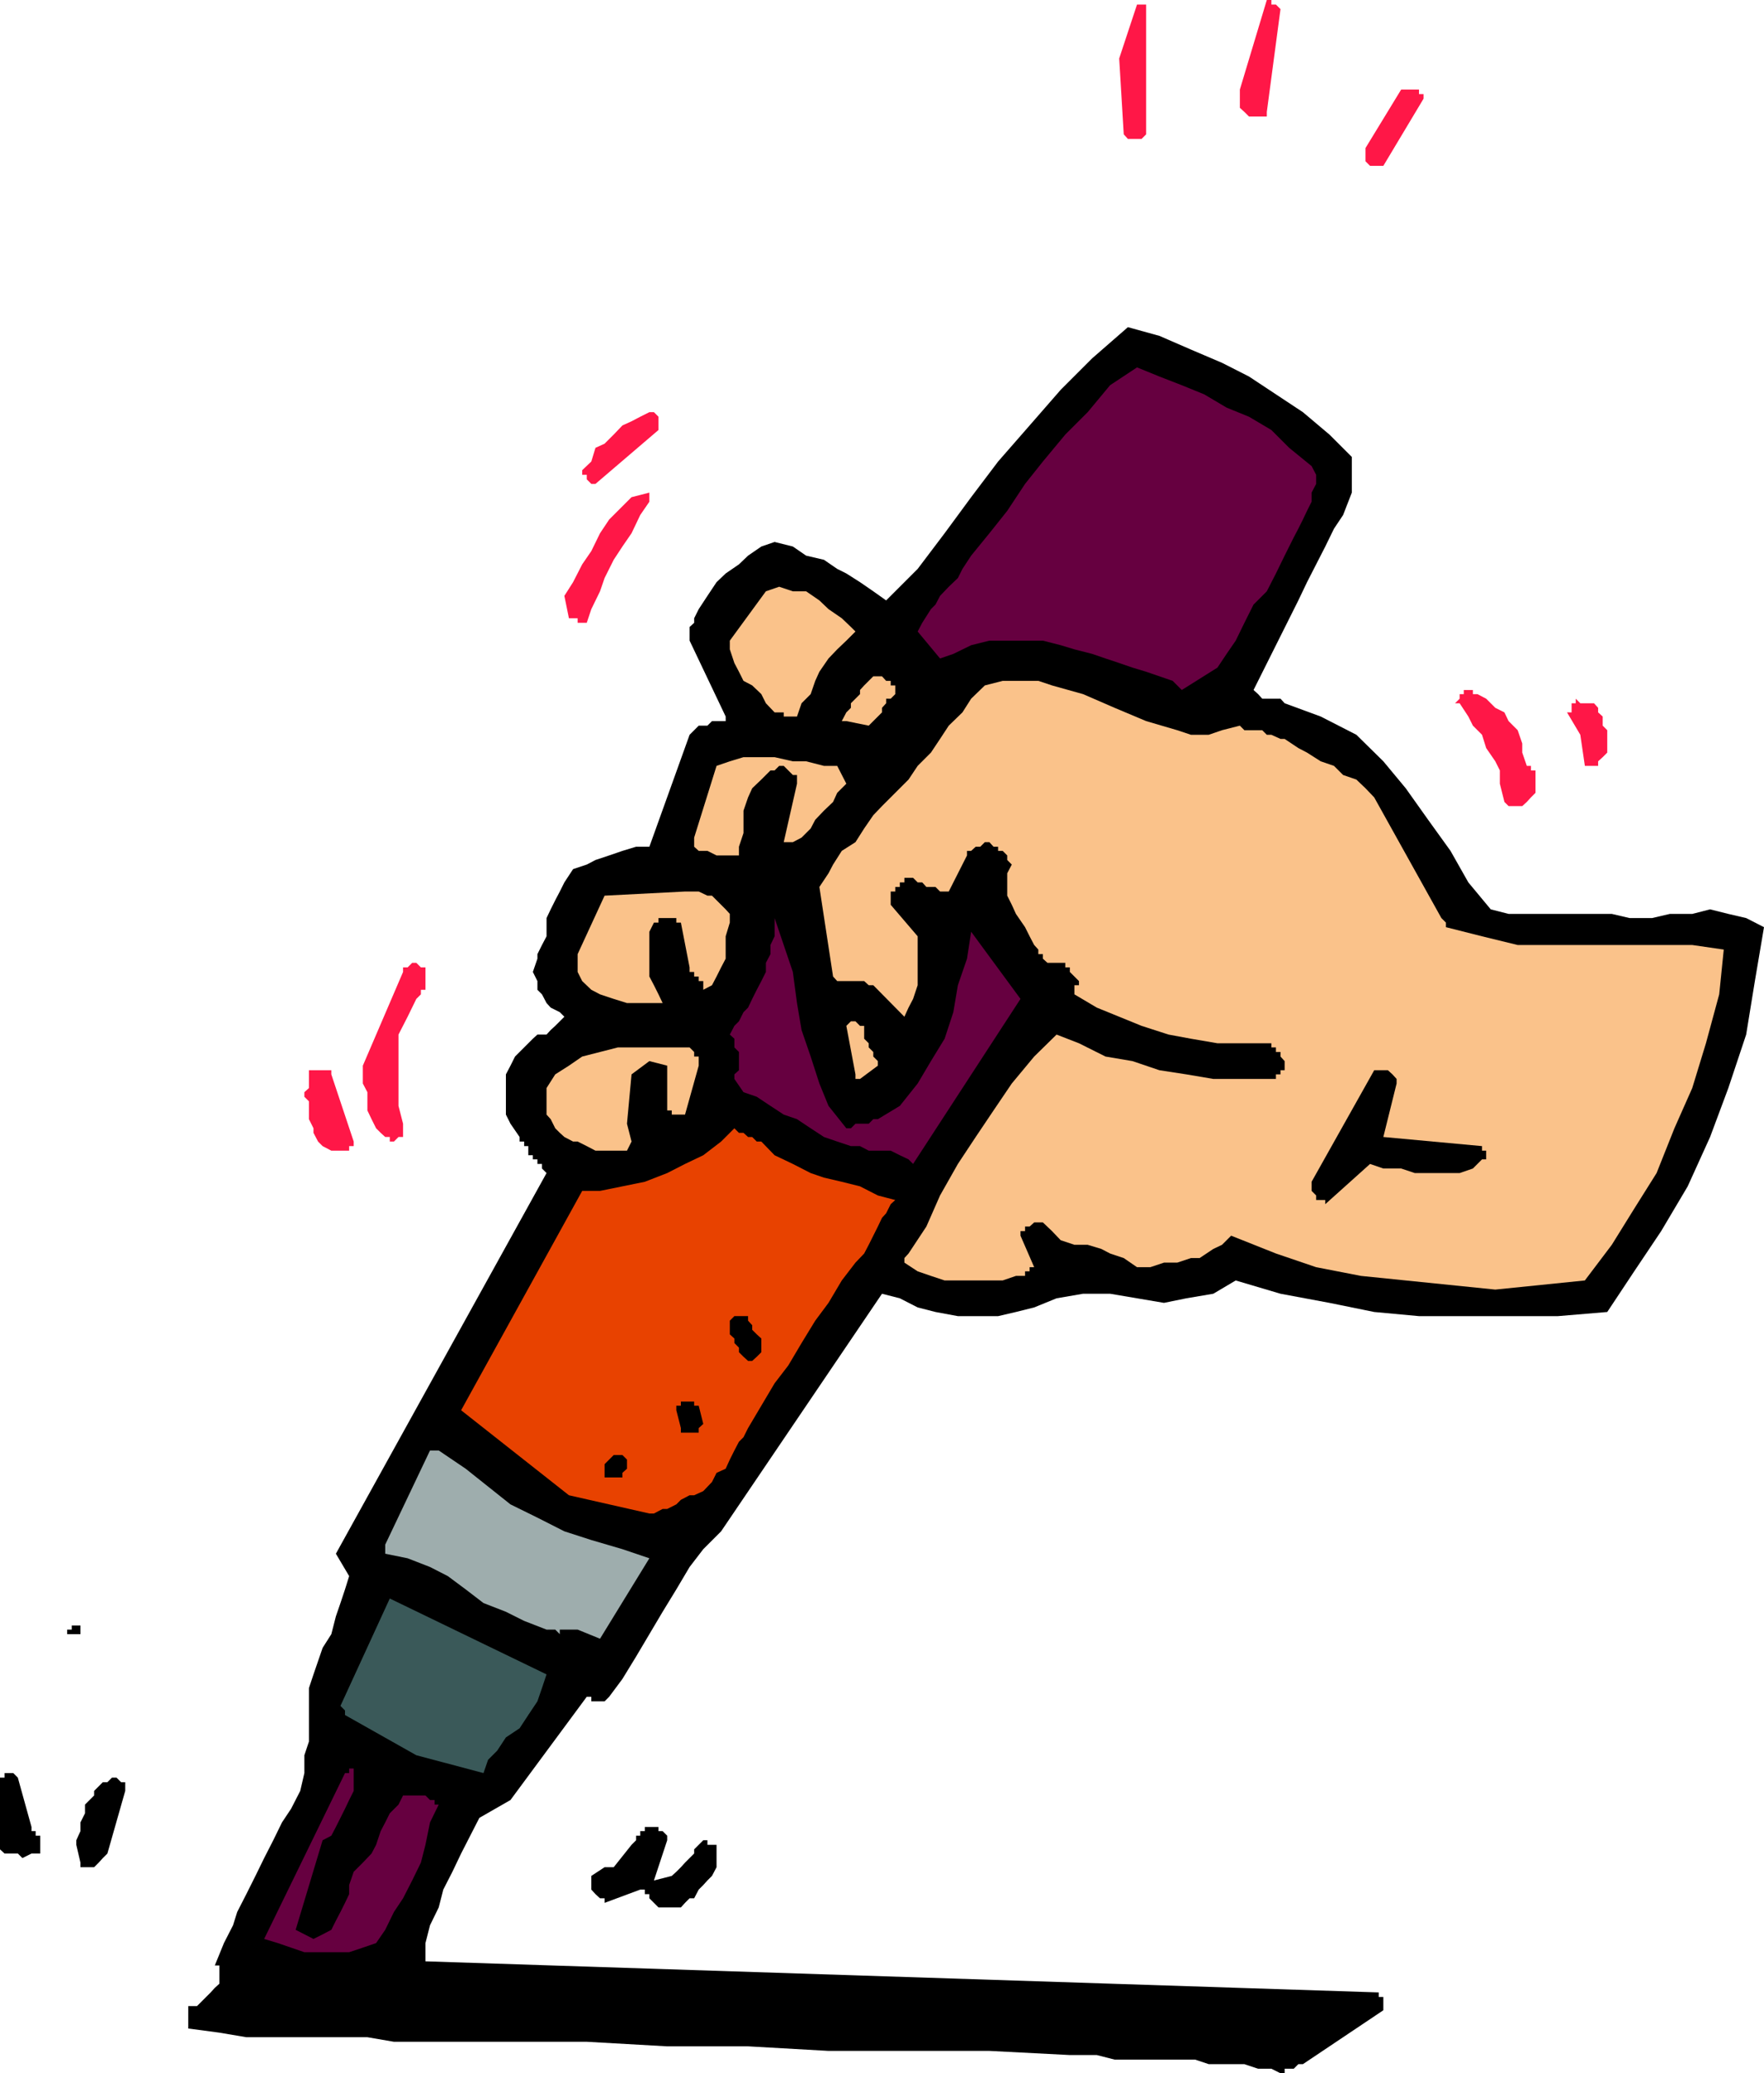<svg height="480" viewBox="0 0 306.288 360" width="408.384" xmlns="http://www.w3.org/2000/svg"><path style="fill:#000" d="M144.494 550.4v11.665l.792.72h2.304l.792.792 1.584-.792h1.512v-3.096h-.792v-.792h-.72v-.72l-2.376-8.568-.792-.792h-1.512v.792h-.792v.792zm11.664-25.703h2.304v-1.512h-.72v-.792.792h-.792v.72h-.792zm1.584 36.576.72 3.096v.792h2.376l.792-.792.72-.792.792-.792 3.096-10.872V550.4h-.72l-.792-.792h-.792l-.792.792h-.792l-.72.72-.792.792v.792l-.792.792-.792.792v1.512l-.792 1.584v1.512l-.72 1.584zm19.44 29.52v2.376l5.4.72 4.68.792h21.024l4.608.792h33.48l13.968.792h14.04l13.968.792h27.936l13.968.72h4.68l3.096.792h13.968l2.376.792h6.192l2.376.792h2.304l1.584.792h.72v-.792h1.584l.792-.792h.792l13.968-9.36v-2.304h-.792v-.792l-165.528-5.4v-3.168l.792-3.096 1.512-3.096.792-3.096 1.584-3.096 1.512-3.168 1.584-3.096 1.584-3.096 5.4-3.096 13.248-17.928h.792v.792h2.304l.792-.792 2.304-3.096 2.376-3.888 2.304-3.888 2.304-3.888 2.376-3.888 2.304-3.888 2.376-3.096 3.096-3.096 27.936-41.256 3.096.792 3.096 1.584 3.096.792 3.888.72h6.984l3.096-.72 3.168-.792 3.888-1.584 4.608-.792h4.68l4.68.792 4.68.792 3.888-.792 4.68-.792 3.888-2.304 7.776 2.304 8.496 1.584 7.776 1.584 7.776.72h24.12l8.568-.72 4.68-7.056 4.68-6.984 4.608-7.776 3.888-8.568 3.168-8.496 3.096-9.288 1.512-9.288 1.584-9.36-3.096-1.584-3.096-.72-3.168-.792-3.096.792h-3.888l-3.096.72h-3.888l-3.096-.72H406.43l-3.096-.792-3.888-4.68-3.096-5.472-3.888-5.4-3.888-5.472-3.888-4.68-4.68-4.608-6.192-3.168-6.264-2.304-.72-.792h-3.168l-.72-.792-.792-.72 7.776-15.552 1.512-3.168 1.584-3.096 1.584-3.096 1.512-3.096 1.584-2.376 1.512-3.888v-6.192l-3.888-3.888-4.608-3.888-4.68-3.096-4.68-3.096-4.68-2.376-5.4-2.304-5.472-2.376-5.472-1.512-6.192 5.4-5.472 5.472-5.4 6.192-5.472 6.264-4.68 6.192-4.608 6.264-4.68 6.192-5.472 5.472-2.232-1.584-2.304-1.584-2.376-1.512-1.584-.792-2.304-1.584-3.096-.72-2.304-1.584-3.168-.792-2.304.792-2.304 1.584-1.584 1.512-2.304 1.584-1.584 1.512-1.584 2.376-1.512 2.304-.792 1.584v.792l-.792.72v2.376l6.264 13.176v.792h-2.376l-.792.792h-1.512l-.792.792-.792.792-6.984 19.44h-2.304l-2.376.72-2.304.792-2.376.792-1.512.792-2.376.792-1.512 2.304-.792 1.584-.792 1.512-.792 1.584-.72 1.512v3.168l-.792 1.512-.792 1.584v.792l-.792 2.304.792 1.584v1.512l.792.792.792 1.512.72.792 1.584.792.792.792-.792.792-.792.792-.792.72-.72.792h-1.584l-.792.72-.792.792-.72.72-1.584 1.584-.792 1.584-.792 1.512v6.984l.792 1.584 1.584 2.304v.792h.792v.792h.72v1.584h.792v.72h.792v.792h.792v.792l.792.792-36.576 66.096 2.304 3.888-.72 2.304-.792 2.376-.792 2.304-.792 3.096-1.512 2.376-.792 2.304-.792 2.304-.792 2.376v9.288l-.792 2.376v3.096l-.72 3.096-1.584 3.096-1.584 2.376-1.512 3.096-1.584 3.096-1.512 3.096-1.584 3.168-1.584 3.096-.72 2.304-1.584 3.096-1.584 3.888h.792v3.168l-.792.72-.72.792-.792.792-.792.792-.792.792h-1.512v.72z" transform="translate(-144.494 -240.945)"/><path style="fill:#660040" d="m190.358 577.617 2.376.72 2.304.792 2.304.792h7.776l2.376-.792 2.304-.792 1.584-2.304 1.512-3.096 1.584-2.376 1.584-3.096 1.512-3.096.792-3.096.792-3.888 1.512-3.096h-.72v-.792h-.792l-.792-.792h-3.888l-.792 1.584-1.512 1.512-.792 1.584-.792 1.512-.792 2.376-.792 1.512-1.512 1.584-1.584 1.584-.792 2.304v1.584l-.72 1.512-.792 1.584-.792 1.512-.792 1.584-1.512.792-1.584.792-3.096-1.584 4.68-15.552 1.512-.792.792-1.512.792-1.584.792-1.584.72-1.512.792-1.584v-3.888h-.792v.792h-.72z" transform="translate(-144.494 -240.945)"/><path style="fill:#ff1747" d="m197.342 431.385.792.792v3.096l.792 1.584v.792l.792 1.512.792.792 1.512.792h3.096v-.792h.792v-.792l-3.888-11.664v-.72h-3.888v3.096l-.792.72v.792z" transform="translate(-144.494 -240.945)"/><path style="fill:#3a5959" d="m203.606 537.153.792.792v.792l12.384 6.984 11.664 3.096.792-2.304 1.584-1.584 1.512-2.304 2.376-1.584 1.512-2.304 1.584-2.376.792-2.304.792-2.376-27.216-13.176z" transform="translate(-144.494 -240.945)"/><path style="fill:#ff1747" d="M207.494 425.985v3.096l.792 1.512v3.168l.72 1.512.792 1.584.792.792.792.72h.792v.792h.72l.792-.792h.792v-2.304l-.792-3.096v-12.384l1.584-3.096 1.512-3.096.792-.792v-.792h.792v-3.888h-.792l-.792-.792h-.72l-.792.792h-.792v.792z" transform="translate(-144.494 -240.945)"/><path style="fill:#9eadad" d="M211.382 509.145v1.584l3.888.792 3.888 1.512 3.096 1.584 3.096 2.304 3.096 2.376 3.888 1.512 3.168 1.584 3.888 1.512h1.512l.792.792v-.792h3.096l3.888 1.584 8.568-13.968-4.68-1.584-5.4-1.584-4.68-1.512-4.68-2.376-4.68-2.304-3.888-3.096-3.888-3.096-4.68-3.168h-1.512z" transform="translate(-144.494 -240.945)"/><path style="fill:#e84200" d="m224.558 485.817 18.72 14.76 13.968 3.168h.792l1.512-.792h.792l1.584-.792.792-.792 1.512-.792h.792l1.584-.72 1.512-1.584.792-1.584 1.584-.72.72-1.584.792-1.584.792-1.512.792-.792.792-1.584 2.304-3.888 2.304-3.888 2.376-3.096 2.304-3.888 2.376-3.888 2.304-3.096 2.304-3.888 2.376-3.096 1.512-1.584.792-1.512.792-1.584.792-1.584.72-1.512.72-.792.792-1.584.792-.72-3.024-.792-3.096-1.584-3.168-.792-3.096-.72-2.304-.792-3.096-1.584-3.168-1.512-2.304-2.376h-.792l-.792-.792h-.72l-.792-.72h-.792l-.792-.792-2.304 2.304-3.096 2.376-3.168 1.512-3.096 1.584-3.888 1.512-3.888.792-3.888.792h-3.096l-21.024 38.088z" transform="translate(-144.494 -240.945)"/><path style="fill:#fac28a" d="M239.39 429.873v4.607l.72.792.792 1.584.792.792.792.72 1.512.792h.792l1.584.792 1.512.792h5.472l.792-1.584-.792-3.096.792-8.568 3.096-2.304 3.096.792v7.776h.792v.72h2.304l2.376-8.496V424.4h-.792v-.792l-.792-.792h-12.456l-3.096.792-3.096.792-2.304 1.584-2.376 1.512z" transform="translate(-144.494 -240.945)"/><path style="fill:#ff1747" d="m242.486 344.409.792 3.888h1.512v.792h1.584l.792-2.376 1.512-3.096.792-2.304 1.584-3.168 1.512-2.304 1.584-2.304 1.512-3.168 1.584-2.304v-1.584l-3.096.792-2.376 2.376-1.512 1.512-1.584 2.376-1.512 3.096-1.584 2.304-1.584 3.096z" transform="translate(-144.494 -240.945)"/><path style="fill:#fac28a" d="M244.79 406.617v3.096l.792 1.584 1.584 1.512 1.512.792 2.376.792 2.304.72h6.192l-.72-1.512-.792-1.584-.792-1.512v-7.776l.792-1.584h.792v-.792h3.096v.792h.792l1.512 7.776v.792h.792v.792h.792v.792h.792v1.512l1.512-.792.792-1.512.792-1.584.792-1.512v-3.888l.72-2.376v-1.512l-.72-.792-.792-.792-.792-.792-.792-.792h-.792l-1.512-.72h-2.376l-13.968.72z" transform="translate(-144.494 -240.945)"/><path style="fill:#ff1747" d="M245.582 322.593v.792h.792v.792l.792.792h.72l10.944-9.36v-2.304l-.792-.792h-.792l-1.584.792-1.512.792-1.584.72-1.512 1.584-1.584 1.584-1.584.72-.72 2.376z" transform="translate(-144.494 -240.945)"/><path style="fill:#000" d="M247.166 567.465v1.584l.72.792.792.72h.792v.792l6.192-2.304h.792v.792h.792v.72l.792.792.792.792h3.888l.72-.792.792-.792h.792l.792-1.512.792-.792.72-.792.792-.792.792-1.512v-3.888h-1.584v-.792h-.72l-.792.792-.792.792v.72l-.792.792-.792.792-.72.792-.792.792-.792.72-3.096.792 2.304-6.984v-.792l-.792-.792h-.72v-.72h-2.376v.72h-.792v.792h-.72v.792l-.792.792-3.096 3.888h-1.584l-2.304 1.512v.792zm2.304-71.496v1.512h3.096v-.792l.792-.72v-1.584l-.792-.792h-1.512l-.792.792-.792.792zm12.456-10.152.792 3.096v.792h3.096v-.792l.792-.72-.792-3.168h-.792v-.72h-2.304v.72h-.792v.792z" transform="translate(-144.494 -240.945)"/><path style="fill:#fac28a" d="M265.022 386.385v1.584l.792.72h1.512l1.584.792h3.888v-1.512l.792-2.376v-3.888l.792-2.304.72-1.584 1.584-1.512 1.584-1.584h.72l.792-.792h.792l.792.792.792.792h.72v1.512l-2.304 10.152h1.584l1.512-.792 1.584-1.584.792-1.512 1.512-1.584 1.584-1.512.72-1.584 1.584-1.584-1.584-3.096h-2.304l-3.096-.792h-2.304l-3.168-.72h-5.4l-2.376.72-2.304.792zm6.192-34.2v1.512l.792 2.376.792 1.512.792 1.584 1.512.792 1.584 1.512.792 1.584 1.512 1.584h1.584v.72h2.304l.792-2.304 1.584-1.584.792-2.304.72-1.584 1.584-2.304 1.512-1.584 1.584-1.512 1.584-1.584-.792-.792-1.584-1.512-2.304-1.584-1.584-1.512-2.304-1.584h-2.304l-2.376-.792-2.304.792z" transform="translate(-144.494 -240.945)"/><path style="fill:#660040" d="m271.214 420.585.792.72v1.512l.792.792v3.168l-.792.72v.792l1.584 2.304 2.304.792 2.376 1.584 2.304 1.512 2.304.792 2.376 1.584 2.304 1.512 2.304.792 2.376.792h1.584l1.512.792h3.816l1.584.792 1.512.72.792.792 18.648-28.656-8.568-11.664-.72 4.68-1.584 4.608-.792 4.68-1.512 4.608-2.376 3.888-2.304 3.888-3.096 3.888-3.816 2.304h-.792l-.792.792h-2.304l-.792.792h-.792l-3.096-3.888-1.584-3.888-1.512-4.68-1.584-4.608-.792-4.68-.72-5.4-1.584-4.68-1.584-4.68v-2.304 5.472l-.72 1.512v1.584l-.792 1.512v1.584l-.792 1.584-.792 1.512-.792 1.584-.72 1.512-.792.792-.792 1.584-.792.792-.792 1.512z" transform="translate(-144.494 -240.945)"/><path style="fill:#000" d="M271.214 471.057v1.584l.792.72v.792l.792.792v.792l.792.792.792.72h.72l.792-.72.792-.792v-2.377l-.792-.72-.792-.792v-.792l-.72-.792v-.792h-2.376l-.792.792v.792z" transform="translate(-144.494 -240.945)"/><path style="fill:#fac28a" d="m286.766 394.953 2.376 15.552.72.792h4.68l.792.72h.792l5.4 5.472.72-1.584.792-1.512.792-2.376v-8.496l-4.68-5.472v-2.304h.792v-.792h.792v-.792h.792v-.792h1.512l.792.792h.792l.72.792h1.584l.792.792h1.512l3.168-6.264v-.792h.72l.792-.72h.792l.792-.792h.792l.72.792h.792v.72h.792l.792.792v.792l.792.792-.792 1.512v3.888l.792 1.584.72 1.584 1.584 2.304.792 1.584.792 1.512.72.792v.792h.792v.792l.792.72h3.096v.792h.792v.792l.792.792.792.792v.72h-.792v1.584l3.888 2.304 3.888 1.584 3.888 1.584 4.68 1.512 3.888.72 4.608.792h9.36v.72h.792v.792h.792v.792l.72.792v1.584h-.72v.72h-.792v.792h-10.872l-4.68-.792-4.68-.72-4.68-1.584-4.68-.792-4.608-2.304-3.888-1.512-3.888 3.816-3.888 4.68-3.168 4.68-3.096 4.608-3.096 4.68-3.096 5.472-2.376 5.4-3.096 4.68-.72.792v.792l2.304 1.512 2.304.792 2.376.792h10.08l2.304-.792h1.584v-.792h.792v-.72h.792l-2.376-5.472v-.792h.792v-.792h.792l.792-.72h1.512l1.584 1.512 1.512 1.584 2.376.792h2.304l2.376.72 1.512.792 2.376.792 2.304 1.584h2.304l2.376-.792h2.304l2.376-.792h1.512l2.376-1.584 1.512-.72 1.584-1.584 7.776 3.096 6.984 2.376 7.776 1.512 7.776.792 7.776.792 7.776.792 7.776-.792 7.776-.792 4.68-6.192 3.888-6.264 3.888-6.192 3.096-7.776 3.096-6.984 2.376-7.776 2.304-8.496.792-7.776-5.472-.792h-30.312l-6.192-1.512-6.264-1.584v-.792l-.792-.792-11.664-20.952-1.512-1.584-1.584-1.512-2.304-.792-1.584-1.584-2.304-.792-2.376-1.512-1.512-.792-2.376-1.584h-.72l-1.584-.72h-.792l-.792-.792h-3.096l-.792-.792-3.096.792-2.304.792h-3.096l-2.376-.792-5.4-1.584-5.472-2.304-5.472-2.376-5.4-1.512-2.376-.792h-6.192l-3.096.792-2.376 2.304-1.512 2.376-2.376 2.304-1.512 2.304-1.584 2.376-2.304 2.304-1.584 2.376-2.304 2.304-2.304 2.304-1.512 1.584-1.584 2.304-1.512 2.376-2.376 1.512-1.512 2.376-.792 1.512zm4.68-28.8 3.888.792.792-.792.792-.792.72-.72v-.792l.72-.792v-.792h.792l.792-.792v-1.512h-.792v-.792h-.792l-.72-.792h-1.512l-.792.792-.792.792-.72.792v.72l-.792.792-.792.792v.792l-.792.792-.792 1.512h.792z" transform="translate(-144.494 -240.945)"/><path style="fill:#fac28a" d="m291.446 419.073 1.584 8.424v.792h.792l3.096-2.304v-.792l-.792-.792v-.792l-.792-.792v-.72l-.792-.792v-2.232h-.72l-.792-.792h-.792l-.792.792z" transform="translate(-144.494 -240.945)"/><path style="fill:#660040" d="m303.83 350.6 3.888 4.68 2.304-.791 3.096-1.512 3.168-.792h9.288l3.096.792 2.376.72 3.096.792 2.304.792 2.376.792 2.304.792 2.376.72 2.304.792 2.304.792 1.584 1.584 6.192-3.888 1.584-2.376 1.584-2.304 1.512-3.096 1.584-3.168 2.304-2.304 1.584-3.096 1.512-3.096 1.584-3.168.792-1.512.792-1.584.72-1.512.792-1.584v-1.584l.792-1.512v-1.584l-.792-1.512-3.888-3.168-3.096-3.096-3.888-2.304-3.888-1.584-3.888-2.304-3.888-1.584-3.888-1.512-3.888-1.584-4.68 3.096-3.888 4.68-3.888 3.888-3.888 4.68-3.096 3.888-3.096 4.68-3.096 3.888-3.168 3.888-1.512 2.304-.792 1.584-1.584 1.512-1.512 1.584-.792 1.512-.792.792-1.512 2.376-.792 1.512z" transform="translate(-144.494 -240.945)"/><path style="fill:#ff1747" d="m338.822 251.097.792 13.176.72.792h2.376l.792-.792v-22.536h-1.584zm20.952 5.4v3.168l.792.72.792.792h3.096v-.792l2.376-17.856-.792-.792h-.792v-.792h-.792z" transform="translate(-144.494 -240.945)"/><path style="fill:#000" d="M372.23 446.145v1.584l.792.792v.792h1.584v.72l7.776-6.984 2.304.792h3.096l2.376.792h7.776l2.304-.792 1.584-1.584h.72v-1.512h-.72v-.792l-17.136-1.584 2.304-9.288v-.792l-.72-.792-.792-.72h-2.376l-10.872 19.368z" transform="translate(-144.494 -240.945)"/><path style="fill:#ff1747" d="M381.59 266.649v2.304l.792.792h2.304l6.984-11.664v-.792h-.792v-.792h-3.096zm16.344 96.408 1.512 2.304.792 1.584 1.584 1.584.72 2.304 1.584 2.304.792 1.584v2.304l.792 3.168.72.72h2.376l.792-.72.72-.792.792-.792v-3.888h-.792v-.792h-.72l-.792-2.304v-1.584l-.792-2.304-1.584-1.584-.72-1.512-1.584-.792-1.584-1.584-1.512-.792h-.792v-.72h-1.584v.72h-.72v.792l-.792.792h.792zm18.648 1.583 2.304 3.889.792 5.4h2.304v-.792l.792-.72.792-.792v-3.888l-.792-.792v-1.584l-.792-.72v-.792l-.72-.792h-2.376l-.792-.792v.792h-.72v1.584z" transform="translate(-144.494 -240.945)"/></svg>
